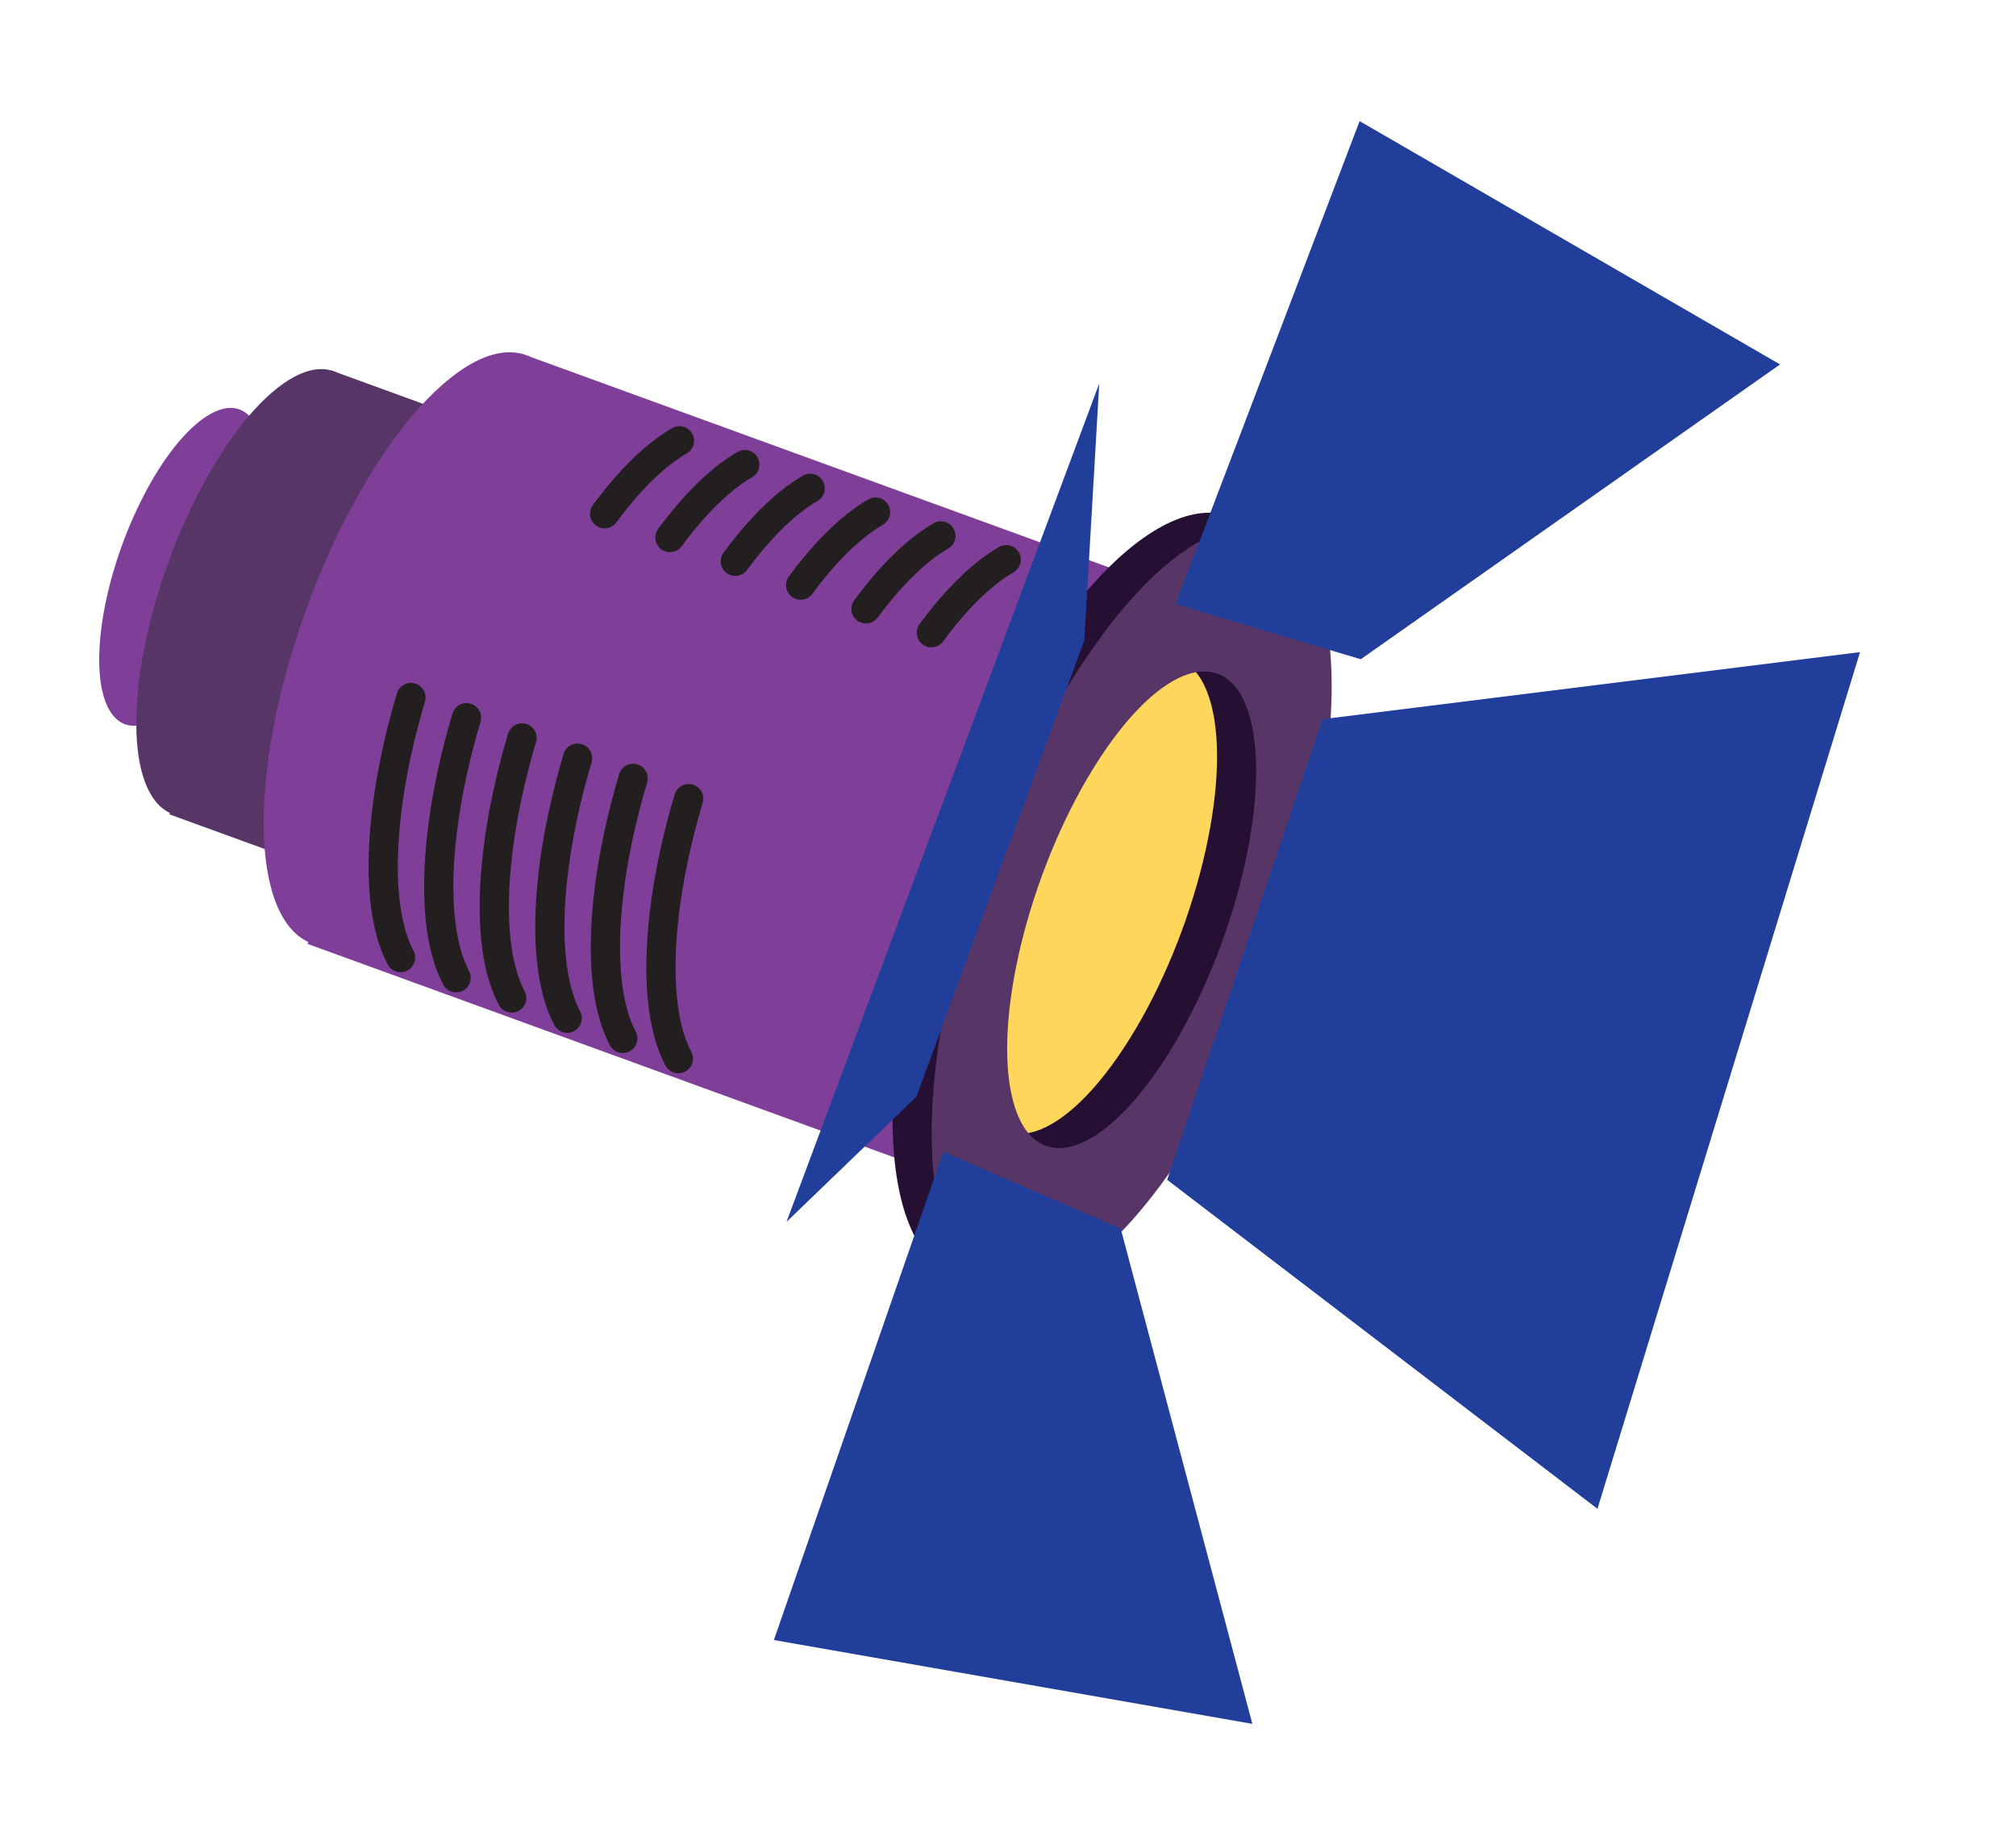<?xml version="1.0" encoding="UTF-8" standalone="no"?><!DOCTYPE svg PUBLIC "-//W3C//DTD SVG 1.1//EN" "http://www.w3.org/Graphics/SVG/1.1/DTD/svg11.dtd"><svg width="100%" height="100%" viewBox="0 0 247 225" version="1.1" xmlns="http://www.w3.org/2000/svg" xmlns:xlink="http://www.w3.org/1999/xlink" xml:space="preserve" xmlns:serif="http://www.serif.com/" style="fill-rule:evenodd;clip-rule:evenodd;stroke-linecap:round;stroke-miterlimit:10;"><rect id="Artboard12" x="0.099" y="0" width="246.802" height="224.639" style="fill:none;"/><g><clipPath id="_clip1"><path d="M-19.859,159.218l198.608,72.288l68.211,-187.409l-198.608,-72.288l-68.211,187.409Z" clip-rule="nonzero"/></clipPath><g clip-path="url(#_clip1)"><path d="M12.374,77.312c1.159,-9.837 6.555,-21.33 12.053,-25.67c5.498,-4.339 9.016,0.118 7.857,9.956c-1.158,9.837 -6.555,21.33 -12.053,25.669c-5.498,4.34 -9.016,-0.117 -7.857,-9.955" style="fill:#7f3f98;fill-rule:nonzero;"/><path d="M17.009,83.665c1.63,-13.836 9.219,-30 16.952,-36.103c7.733,-6.103 12.681,0.165 11.051,14.001c-1.63,13.836 -9.219,30 -16.952,36.104c-7.733,6.103 -12.68,-0.166 -11.051,-14.002" style="fill:#573667;fill-rule:nonzero;"/><path d="M40.548,45.375l32.482,11.822l-19.801,54.404l-32.482,-11.822l19.801,-54.404Z" style="fill:#573667;"/><path d="M32.717,94.245c2.165,-18.385 12.251,-39.863 22.526,-47.973c10.275,-8.11 16.849,0.22 14.684,18.605c-2.165,18.385 -12.251,39.863 -22.526,47.973c-10.275,8.11 -16.849,-0.22 -14.684,-18.605" style="fill:#7f3f98;fill-rule:nonzero;"/><path d="M63.995,43.365l83.02,30.217l-26.312,72.291l-83.019,-30.216l26.311,-72.292Z" style="fill:#7f3f98;"/><path d="M74.073,62.951c2.209,-3 4.517,-5.509 6.835,-7.338c0.804,-0.635 1.585,-1.169 2.342,-1.605" style="fill:none;fill-rule:nonzero;stroke:#231f20;stroke-width:3.58px;"/><path d="M82.08,65.866c2.209,-3 4.517,-5.509 6.835,-7.338c0.804,-0.635 1.586,-1.169 2.342,-1.605" style="fill:none;fill-rule:nonzero;stroke:#231f20;stroke-width:3.58px;"/><path d="M90.087,68.78c2.209,-3 4.517,-5.51 6.835,-7.338c0.804,-0.635 1.585,-1.169 2.342,-1.606" style="fill:none;fill-rule:nonzero;stroke:#231f20;stroke-width:3.58px;"/><path d="M98.094,71.694c2.209,-3 4.517,-5.51 6.835,-7.338c0.804,-0.635 1.585,-1.169 2.342,-1.606" style="fill:none;fill-rule:nonzero;stroke:#231f20;stroke-width:3.58px;"/><path d="M106.101,74.608c2.209,-3 4.517,-5.509 6.835,-7.338c0.804,-0.635 1.586,-1.169 2.342,-1.605" style="fill:none;fill-rule:nonzero;stroke:#231f20;stroke-width:3.58px;"/><path d="M114.108,77.523c2.209,-3 4.517,-5.51 6.834,-7.339c0.805,-0.634 1.586,-1.168 2.343,-1.605" style="fill:none;fill-rule:nonzero;stroke:#231f20;stroke-width:3.58px;"/><path d="M49.079,117.331c-1.95,-3.667 -2.661,-9.761 -1.72,-17.757c0.542,-4.596 1.578,-9.386 2.989,-14.111" style="fill:none;fill-rule:nonzero;stroke:#231f20;stroke-width:3.58px;"/><path d="M55.886,119.808c-1.95,-3.667 -2.661,-9.761 -1.72,-17.757c0.542,-4.596 1.578,-9.386 2.989,-14.111" style="fill:none;fill-rule:nonzero;stroke:#231f20;stroke-width:3.58px;"/><path d="M62.692,122.285c-1.95,-3.667 -2.661,-9.761 -1.72,-17.757c0.542,-4.596 1.578,-9.386 2.989,-14.111" style="fill:none;fill-rule:nonzero;stroke:#231f20;stroke-width:3.58px;"/><path d="M69.498,124.763c-1.95,-3.667 -2.661,-9.761 -1.72,-17.757c0.542,-4.596 1.578,-9.386 2.989,-14.111" style="fill:none;fill-rule:nonzero;stroke:#231f20;stroke-width:3.58px;"/><path d="M76.304,127.24c-1.95,-3.667 -2.661,-9.761 -1.72,-17.757c0.542,-4.596 1.578,-9.386 2.989,-14.111" style="fill:none;fill-rule:nonzero;stroke:#231f20;stroke-width:3.58px;"/><path d="M83.11,129.717c-1.95,-3.667 -2.661,-9.761 -1.72,-17.757c0.542,-4.596 1.578,-9.386 2.989,-14.112" style="fill:none;fill-rule:nonzero;stroke:#231f20;stroke-width:3.58px;"/><path d="M117.106,128.384c2.513,-21.336 14.217,-46.262 26.142,-55.673c11.924,-9.412 19.554,0.255 17.041,21.591c-2.513,21.336 -14.217,46.262 -26.142,55.673c-11.924,9.412 -19.554,-0.255 -17.041,-21.591" style="fill:#ffd65c;fill-rule:nonzero;"/><path d="M148.611,87.237c2.137,10.284 -2.736,28.691 -10.883,41.113c-8.148,12.421 -16.485,14.153 -18.622,3.869c-2.137,-10.285 2.736,-28.691 10.883,-41.113c8.148,-12.421 16.485,-14.153 18.622,-3.869m-38.449,58.617c3.432,16.52 16.824,13.737 29.912,-6.215c13.087,-19.952 20.913,-49.518 17.481,-66.037c-3.433,-16.52 -16.824,-13.737 -29.912,6.215c-13.087,19.952 -20.913,49.518 -17.481,66.037" style="fill:#250f32;fill-rule:nonzero;"/><path d="M153.403,88.981c2.137,10.284 -2.736,28.691 -10.883,41.113c-8.148,12.421 -16.485,14.154 -18.622,3.869c-2.137,-10.284 2.736,-28.691 10.883,-41.113c8.148,-12.421 16.485,-14.153 18.622,-3.869m-38.449,58.617c3.433,16.52 16.825,13.737 29.912,-6.215c13.087,-19.952 20.913,-49.518 17.481,-66.037c-3.432,-16.52 -16.824,-13.737 -29.911,6.215c-13.088,19.952 -20.914,49.518 -17.482,66.037" style="fill:#573667;fill-rule:nonzero;"/><path d="M143.001,144.564l52.72,40.312l32.171,-104.971l-65.857,8.218l-19.034,56.441Z" style="fill:#213f9a;fill-rule:nonzero;"/><path d="M112.275,134.386l-15.911,15.332l38.317,-102.733l-1.835,31.519l-20.571,55.882Z" style="fill:#213f9a;fill-rule:nonzero;"/><path d="M153.439,211.229l-16.133,-60.691l-21.72,-9.414l-20.771,59.832l58.624,10.273Z" style="fill:#213f9a;fill-rule:nonzero;"/><path d="M218.091,44.654l-51.37,36.122l-22.69,-6.75l22.548,-59.185l51.512,29.813Z" style="fill:#213f9a;fill-rule:nonzero;"/></g></g></svg>
